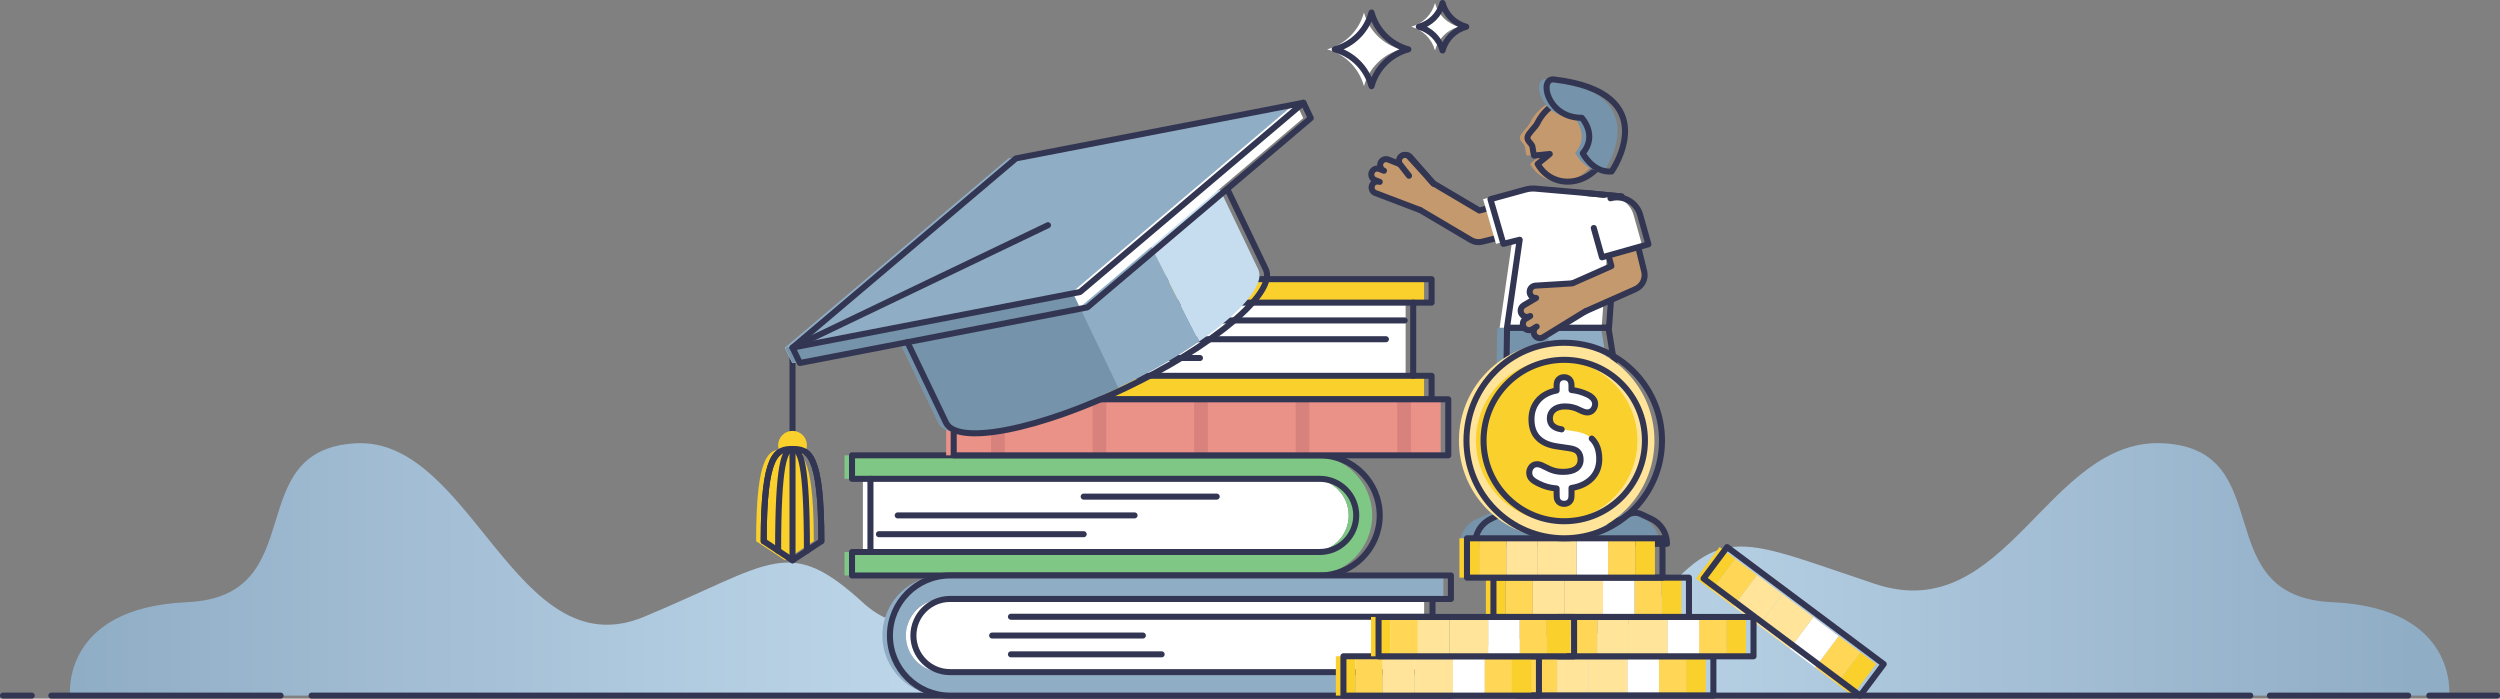 <?xml version="1.0" encoding="UTF-8"?><svg id="Layer_2" xmlns="http://www.w3.org/2000/svg" xmlns:xlink="http://www.w3.org/1999/xlink" viewBox="0 0 3309.59 924.87"><rect x="0" y="0" width="3309.59" height="924.87" fill="#808080" stroke="none"/><defs><linearGradient id="linear-gradient" x1="1182.59" y1="753.76" x2="2543.07" y2="753.76" gradientTransform="translate(4379.92) rotate(-180) scale(1 -1)" gradientUnits="userSpaceOnUse"><stop offset="0" stop-color="#90adc6"/><stop offset="1" stop-color="#c5ddef"/></linearGradient><linearGradient id="linear-gradient-2" x1="4278.59" y1="753.78" x2="2970.1" y2="753.78" xlink:href="#linear-gradient"/></defs><g id="Layer_7"><path d="M3242.3,920.87s12.65-116.27-154.68-123.64c-167.32-7.37-68.97-201.56-223.11-210.37s-207.21,244.35-382.21,186.18c-175-58.18-202.79-82.54-291,25.94-70.49,86.69-235.35-8.12-285.81,121.88h1336.81Z" style="fill:url(#linear-gradient);"/><path d="M92.76,920.87s-12.65-116.27,154.68-123.64c167.32-7.37,68.97-201.56,223.11-210.37s212.02,300.63,382.21,229.61c171.56-71.58,190.56-109.3,291-17.49,82.47,75.38,235.35-8.12,285.81,121.88H92.76Z" style="fill:url(#linear-gradient-2);"/><path d="M1001.01,716.46c0-117.12,17.08-122.07,38.16-122.07s38.16,4.95,38.16,122.07l-38.16,25.3-38.16-25.3Z" style="fill:#fad02c;"/><path d="M1011.01,716.46c0-117.12,17.08-122.07,38.16-122.07s38.16,4.95,38.16,122.07l-38.16,25.3-38.16-25.3Z" style="fill:none; stroke:#333652; stroke-linecap:round; stroke-linejoin:round; stroke-width:8px;"/><line x1="1049.17" y1="460.22" x2="1049.17" y2="570.4" style="fill:none; stroke:#333652; stroke-linecap:round; stroke-linejoin:round; stroke-width:8px;"/><circle cx="1049.17" cy="589.45" r="19.05" style="fill:#fad02c;"/><path d="M1087.33,716.46c0-117.12-17.08-122.07-38.16-122.07" style="fill:none; stroke:#333652; stroke-linecap:round; stroke-linejoin:round; stroke-width:8px;"/><path d="M1011.01,716.46c0-117.12,17.08-122.07,38.16-122.07" style="fill:none; stroke:#333652; stroke-linecap:round; stroke-linejoin:round; stroke-width:8px;"/><path d="M1068.25,729.11c0-117.12-8.54-134.72-19.08-134.72" style="fill:none; stroke:#333652; stroke-linecap:round; stroke-linejoin:round; stroke-width:8px;"/><path d="M1030.09,729.11c0-117.12,8.54-134.72,19.08-134.72" style="fill:none; stroke:#333652; stroke-linecap:round; stroke-linejoin:round; stroke-width:8px;"/><line x1="1049.17" y1="594.4" x2="1049.17" y2="741.76" style="fill:none; stroke:#333652; stroke-linecap:round; stroke-linejoin:round; stroke-width:8px;"/><path d="M1826.52,240.79l-6.04-2.31c-4.09-1.56-6.14-6.14-4.58-10.23,1.35-3.54,4.97-5.55,8.57-5.01.55.08,1.11.23,1.65.44l6.01,2.38.03-.07c-4.09-1.56-6.14-6.14-4.58-10.23,1.35-3.54,4.97-5.56,8.58-5.01.55.08,1.11.23,1.65.44l17.1,6.83c-1.5-1.8-2.06-4.07-1.73-6.22.28-1.85,1.21-3.6,2.76-4.89,3.35-2.79,8.33-2.33,11.12,1.02l35.83,41.86-.56,16.52-18.23,14.58-17.59-7.11-45.65-18.18c-3.54-1.35-5.55-4.97-5.01-8.57.08-.55.23-1.11.44-1.65,1.56-4.09,6.14-6.14,10.23-4.58Z" style="fill:#c3996d;"/><path d="M1990.52,312.93l-29.03,7.19c-4.76,1.18-9.85.39-14.24-2.2l-67.6-39.97c-9.5-5.62-13.19-18.03-8.23-27.71,4.96-9.69,16.68-12.99,26.17-7.37l60.77,35.93,21.07-5.22" style="fill:#c3996d;"/><polyline points="1897.75 242.8 1958.52 278.73 1972.88 274.84" style="fill:none; stroke:#333652; stroke-linecap:round; stroke-linejoin:round; stroke-width:8px;"/><path d="M1982.9,314.81l-21.26,5.24c-4.76,1.18-9.85.39-14.24-2.2l-67.6-39.97" style="fill:none; stroke:#333652; stroke-linecap:round; stroke-linejoin:round; stroke-width:8px;"/><path d="M1879.66,277.94l-58.79-22.35c-3.54-1.35-5.55-4.97-5.01-8.57.08-.55.23-1.11.44-1.65,1.56-4.09,6.14-6.14,10.23-4.58l-6.04-2.31c-4.09-1.56-6.14-6.14-4.58-10.23,1.35-3.54,4.97-5.55,8.57-5.01.55.08,1.11.23,1.65.44l6.01,2.38.03-.07c-4.09-1.56-6.14-6.14-4.58-10.23,1.35-3.54,4.97-5.56,8.58-5.01.55.08,1.11.23,1.65.44l17.1,6.83c-1.5-1.8-2.06-4.07-1.73-6.22.28-1.85,1.21-3.6,2.76-4.89,3.35-2.79,8.33-2.33,11.12,1.02l30.54,34.95" style="fill:none; stroke:#333652; stroke-linecap:round; stroke-linejoin:round; stroke-width:8px;"/><path d="M1897.6,242.86l-31.62-34.92c-2.78-3.36-7.75-3.84-11.12-1.06-1.55,1.28-2.49,3.03-2.77,4.88-.33,2.15.22,4.42,1.71,6.23l11.48,14.67-11.48-14.67" style="fill:#c3996d; stroke:#333652; stroke-linecap:round; stroke-linejoin:round; stroke-width:8px;"/><path d="M2031.84,662.7h-33.07c-11.23,0-20.15-8.91-19.93-19.91l3.26-208.93h73.01l-2.54,208.93c-.22,11-9.5,19.91-20.73,19.91Z" style="fill:#7593aa;"/><path d="M2104.8,662.7h32.39c11,0,18.26-8.91,16.24-19.91l-33.86-208.93h-72.21s33.86,208.93,33.86,208.93c2.03,11,12.59,19.91,23.58,19.91Z" style="fill:#90adc6;"/><path d="M2163.19,642.79l-33.86-208.93h-72.21s0,0,0,0h-62s-3.31,208.93-3.31,208.93c-.22,11,8.52,19.91,19.52,19.91h32.39c11,0,20.08-8.91,20.3-19.91l1.84-157.55,25.11,157.55c2.03,11,12.59,19.91,23.58,19.91h32.39c11,0,18.26-8.91,16.24-19.91Z" style="fill:none; stroke:#333652; stroke-linecap:round; stroke-linejoin:round; stroke-width:8px;"/><path d="M2096.1,678.89c1.67,0,3.27.7,4.38,1.95,5.38,6.08,13.25,9.91,22,9.91,7.25,0,13.88-2.62,19-6.97,3.63-3.08,8.17-4.89,12.94-4.89h.13c2.85,0,5.67.62,8.25,1.83l12.79,5.95c12.96,6.03,21.25,19.03,21.25,33.33h0s-106.64,0-106.64,0v-35.21c0-3.26,2.64-5.9,5.9-5.9h0Z" style="fill:#7593aa;"/><path d="M2112.08,682.51c5.28,5.1,12.48,8.24,20.4,8.24,7.25,0,13.88-2.62,19-6.97,3.63-3.08,8.17-4.89,12.94-4.89h.13c2.85,0,5.67.62,8.25,1.83l12.79,5.95c12.96,6.03,21.25,19.03,21.25,33.33h0s-106.64,0-106.64,0v-21.58" style="fill:none; stroke:#333652; stroke-linecap:round; stroke-linejoin:round; stroke-width:8px;"/><path d="M1963.34,263.71l46.62-12.82c4.24-1.17,8.65-1.59,13.03-1.24l48.44,3.78,65.56,6.64-9.41,73.9-7.3,99.88h-135.03s16.83-116.46,16.83-116.46l-21.59,5.4-17.14-59.08Z" style="fill:#fff;"/><path d="M2137.33,333.97l-7.3,99.88h-135.03l16.83-116.46-21.59,5.4-17.14-59.08,46.45-12.77c4.35-1.2,8.87-1.61,13.36-1.22l65.36,5.68,48.47,4.67" style="fill:none; stroke:#333652; stroke-linecap:round; stroke-linejoin:round; stroke-width:8px;"/><line x1="2098.28" y1="255.4" x2="2146.75" y2="260.07" style="fill:none; stroke:#333652; stroke-linecap:round; stroke-linejoin:round; stroke-width:8px;"/><path d="M2041.48,678.89c-1.8,0-3.53.7-4.72,1.95-5.81,6.08-14.29,9.91-23.74,9.91-7.82,0-14.98-2.62-20.5-6.97-3.92-3.08-8.82-4.89-13.96-4.89h-.14c-3.08,0-6.11.62-8.9,1.83l-13.8,5.95c-13.99,6.03-22.93,19.03-22.93,33.33h115.07v-35.21c0-3.26-2.85-5.9-6.37-5.9h0Z" style="fill:#7593aa;"/><path d="M2053.52,678.89c-1.67,0-3.27.7-4.38,1.95-5.38,6.08-13.25,9.91-22,9.91-7.25,0-13.88-2.62-19-6.97-3.63-3.08-8.17-4.89-12.94-4.89h-.13c-2.85,0-5.67.62-8.25,1.83l-12.79,5.95c-12.96,6.03-21.25,19.03-21.25,33.33h0s106.64,0,106.64,0v-35.21c0-3.26-2.64-5.9-5.9-5.9h0Z" style="fill:none; stroke:#333652; stroke-linecap:round; stroke-linejoin:round; stroke-width:8px;"/><path d="M2176.59,359.51l-7.81-32.34-39.58,10.51,3.87,14.47-51.15,22.66c-10.31,4.57-14.96,16.62-10.39,26.93,1.68,3.8,4.39,6.83,7.64,8.92,5.58,3.57,12.78,4.36,19.28,1.48l66.49-29.46c8.91-3.95,13.79-13.65,11.64-23.16Z" style="fill:#c3996d;"/><polyline points="2082.06 374.89 2133.21 352.23 2129.2 337.68" style="fill:none; stroke:#333652; stroke-linecap:round; stroke-linejoin:round; stroke-width:8px;"/><path d="M2168.78,327.17l7.95,32.43c2.15,9.51-2.73,19.21-11.64,23.16l-66.49,29.46" style="fill:none; stroke:#333652; stroke-linecap:round; stroke-linejoin:round; stroke-width:8px;"/><path d="M2034.28,432.39l-5.74,3.51c-3.88,2.38-8.95,1.16-11.33-2.72-2.06-3.36-1.42-7.62,1.32-10.24.42-.4.89-.77,1.41-1.09l5.77-3.44-.04-.07c-3.88,2.38-8.96,1.16-11.33-2.72-2.06-3.36-1.42-7.62,1.31-10.25.42-.4.89-.77,1.41-1.09l16.48-9.75c-2.44.09-4.66-.89-6.23-2.52-1.35-1.4-2.2-3.28-2.28-5.37-.17-4.53,3.37-8.34,7.9-8.51l48.17-2.97,17.51,37.05-55.72,34.23c-3.36,2.06-7.62,1.42-10.24-1.32-.4-.42-.77-.89-1.09-1.41-2.38-3.88-1.16-8.95,2.72-11.33Z" style="fill:#c3996d;"/><path d="M2098.61,412.21l-55.72,34.23c-3.36,2.06-7.62,1.42-10.24-1.32-.4-.42-.77-.89-1.09-1.41-2.38-3.88-1.16-8.95,2.72-11.33l-5.74,3.51c-3.88,2.38-8.95,1.16-11.33-2.72-2.06-3.36-1.42-7.62,1.32-10.24.42-.4.89-.77,1.41-1.09l5.77-3.44-.04-.07c-3.88,2.38-8.96,1.16-11.33-2.72-2.06-3.36-1.42-7.62,1.31-10.25.42-.4.89-.77,1.41-1.09l16.48-9.75c-2.44.09-4.66-.89-6.23-2.52-1.35-1.4-2.2-3.28-2.28-5.37-.17-4.53,3.37-8.34,7.9-8.51l48.17-2.97" style="fill:none; stroke:#333652; stroke-linecap:round; stroke-linejoin:round; stroke-width:8px;"/><path d="M2123.21,262.23h0c16.96-4.76,34.57,5.13,39.33,22.09l10.89,38.8-61.43,17.24-10.89-38.8" style="fill:#fff;"/><path d="M2109.91,301.83l10.89,38.8,61.43-17.24-10.89-38.8c-4.76-16.96-22.37-26.85-39.33-22.09h0" style="fill:none; stroke:#333652; stroke-linecap:round; stroke-linejoin:round; stroke-width:8px;"/><path d="M2094.61,134.5c-24.9-12.04-56.08.92-69.63,28.95-2.14,4.42-11.7,12.91-12.73,17.46-1.42,6.26,6.17,8.59,6.71,14.64.32,3.58,1,7.07,1.97,10.44l20.69-2.15-16.06,13.23c4.57,8.08,11.32,14.75,19.98,18.93,24.9,12.04,56.08-.92,69.63-28.95,13.55-28.03,4.35-60.51-20.56-72.55Z" style="fill:#c3996d;"/><path d="M2056.43,138.8c-8.78,5.75-16.34,14.14-21.42,24.65-2.14,4.42-11.7,12.91-12.73,17.46-1.42,6.26,6.17,8.59,6.71,14.64.32,3.58,1,7.07,1.97,10.44l20.69-2.15-16.06,13.23c4.57,8.08,11.32,14.75,19.98,18.93,19.61,9.48,43.1,3.46,58.82-13.2" style="fill:none; stroke:#333652; stroke-linecap:round; stroke-linejoin:round; stroke-width:8px;"/><path d="M2047.15,104.77c-20.3-2.43-9.25,51.03,36.85,50.76,0,0,21.44,23.04,1.33,46.99,0,0,13.28,26.16,38.15,24.09,0,0,72.99-104.01-76.33-121.84Z" style="fill:#7593aa;"/><path d="M2057.15,105.18c-20.3-2.43-9.25,51.03,36.85,50.76,0,0,21.44,23.04,1.33,46.99,0,0,13.28,26.16,38.15,24.09,0,0,72.99-104.01-76.33-121.84Z" style="fill:none; stroke:#333652; stroke-linecap:round; stroke-linejoin:round; stroke-width:8px;"/><rect x="2199.85" y="764.67" width="26.05" height="52.07" transform="translate(4425.75 1581.41) rotate(180)" style="fill:#fad02c;"/><rect x="2163.86" y="764.67" width="35.99" height="52.07" transform="translate(4363.71 1581.41) rotate(180)" style="fill:#ffd655;"/><rect x="2122.14" y="764.67" width="41.73" height="52.07" transform="translate(4286 1581.41) rotate(180)" style="fill:#fff;"/><rect x="1967.07" y="764.67" width="26.05" height="52.07" style="fill:#fad02c;"/><rect x="1993.12" y="764.67" width="35.99" height="52.07" style="fill:#ffd655;"/><rect x="2029.11" y="764.67" width="41.73" height="52.07" style="fill:#ffe499;"/><rect x="2070.83" y="764.67" width="51.3" height="52.07" style="fill:#ffe499;"/><rect x="1977.07" y="764.67" width="258.83" height="52.07" style="fill:none; stroke:#333652; stroke-linecap:round; stroke-linejoin:round; stroke-width:8px;"/><rect x="2164.82" y="712.6" width="26.05" height="52.07" transform="translate(4355.69 1477.27) rotate(180)" style="fill:#fad02c;"/><rect x="2128.83" y="712.6" width="35.99" height="52.07" transform="translate(4293.65 1477.27) rotate(180)" style="fill:#ffd655;"/><rect x="2087.1" y="712.6" width="41.73" height="52.07" transform="translate(4215.93 1477.27) rotate(180)" style="fill:#fff;"/><rect x="1932.04" y="712.6" width="26.05" height="52.07" style="fill:#fad02c;"/><rect x="1958.09" y="712.6" width="35.99" height="52.07" style="fill:#ffd655;"/><rect x="1994.07" y="712.6" width="41.73" height="52.07" style="fill:#ffe499;"/><rect x="2035.8" y="712.6" width="51.3" height="52.07" style="fill:#ffe499;"/><rect x="1942.04" y="712.6" width="258.83" height="52.07" style="fill:none; stroke:#333652; stroke-linecap:round; stroke-linejoin:round; stroke-width:8px;"/><circle cx="2060.8" cy="583.19" r="129.42" style="fill:#ffe499;"/><circle cx="2060.8" cy="583.19" r="106.83" style="fill:#fad02c;"/><path d="M2045.16,617.96c8.95,4.7,14.83,6.69,24.42,6.69,14.83,0,22.88-5.97,22.88-16.19,0-4.43-1.27-8.23-3.89-10.76-2.26-2.17-5.52-3.53-11.58-4.43l-15.37-2.26c-11.03-1.63-18.99-4.97-24.96-10.76-6.24-6.06-9.23-14.47-9.23-25.23,0-19.53,12.3-34.19,33.28-38.07v-4.25c0-4.7.18-6.51,1.36-8.77,1.54-2.8,4.61-4.61,8.5-4.61s6.96,1.81,8.5,4.61c1.17,2.26,1.36,4.07,1.36,8.77v3.62c7.96.81,14.29,2.8,20.98,5.88,6.06,2.8,10.31,7.24,10.31,12.57,0,2.53-.99,5.43-2.89,7.78-1.81,2.08-4.25,3.44-7.51,3.44-2.98,0-6.42-1.36-9.41-2.9-6.87-3.62-12.84-5.06-20.35-5.06-13.29,0-19.81,7.32-19.81,15.55,0,3.98,1,7.32,3.71,9.86,2.71,2.44,5.97,4.07,11.94,4.97l15.1,2.17c11.75,1.72,19.26,4.88,24.69,10.04,6.87,6.42,9.95,15.74,9.95,27.22,0,21.34-15.29,34.82-36.72,38.16v7.69c0,4.7-.18,6.6-1.36,8.77-1.54,2.8-4.61,4.61-8.5,4.61s-6.96-1.81-8.5-4.61c-1.17-2.17-1.36-4.07-1.36-8.77v-7.05c-9.13-.72-15.83-2.62-23.42-6.33-8.23-3.89-12.84-7.51-12.84-14.74,0-2.71,1.26-6.06,3.44-8.23,2.08-2.08,4.43-2.8,7.05-2.8,2.9,0,5.43.9,10.22,3.44Z" style="fill:#fff;"/><circle cx="2070.8" cy="583.19" r="129.42" style="fill:none; stroke:#333652; stroke-linecap:round; stroke-linejoin:round; stroke-width:8px;"/><circle cx="2070.8" cy="583.19" r="106.83" style="fill:none; stroke:#333652; stroke-linecap:round; stroke-linejoin:round; stroke-width:8px;"/><path d="M2107.2,580.61c6.87,6.42,9.95,15.74,9.95,27.22,0,21.34-15.29,34.82-36.72,38.16v7.69c0,4.7-.18,6.6-1.36,8.77-1.54,2.8-4.61,4.61-8.5,4.61s-6.96-1.81-8.5-4.61c-1.17-2.17-1.36-4.07-1.36-8.77v-7.05c-9.13-.72-15.83-2.62-23.42-6.33-8.23-3.89-12.84-7.51-12.84-14.74,0-2.71,1.26-6.06,3.44-8.23,2.08-2.08,4.43-2.8,7.05-2.8,2.9,0,5.43.9,10.22,3.44,8.95,4.7,14.83,6.69,24.42,6.69,14.83,0,22.88-5.97,22.88-16.19,0-4.43-1.27-8.23-3.89-10.76-2.26-2.17-5.52-3.53-11.58-4.43l-15.37-2.26c-11.03-1.63-18.99-4.97-24.96-10.76-6.24-6.06-9.23-14.47-9.23-25.23,0-19.53,12.3-34.19,33.28-38.07v-4.25c0-4.7.18-6.51,1.36-8.77,1.54-2.8,4.61-4.61,8.5-4.61s6.96,1.81,8.5,4.61c1.17,2.26,1.36,4.07,1.36,8.77v3.62c7.96.81,14.29,2.8,20.98,5.88,6.06,2.8,10.31,7.24,10.31,12.57,0,2.53-.99,5.43-2.89,7.78-1.81,2.08-4.25,3.44-7.51,3.44-2.98,0-6.42-1.36-9.41-2.9-6.87-3.62-12.84-5.06-20.35-5.06-13.29,0-19.81,7.32-19.81,15.55,0,3.98,1,7.32,3.71,9.86,2.71,2.44,5.97,4.07,11.94,4.97" style="fill:none; stroke:#333652; stroke-linecap:round; stroke-linejoin:round; stroke-width:8px;"/><rect x="2444.68" y="866.19" width="26.05" height="52.07" transform="translate(3892.36 3078.12) rotate(-143.23)" style="fill:#fad02c;"/><rect x="2414.87" y="847.62" width="35.99" height="52.07" transform="translate(3858.72 3029.81) rotate(-143.23)" style="fill:#ffd655;"/><rect x="2380.87" y="824.36" width="41.73" height="52.07" transform="translate(3816.59 2969.28) rotate(-143.23)" style="fill:#fff;"/><rect x="2258.21" y="726.84" width="26.05" height="52.07" transform="translate(902.55 -1209.79) rotate(36.77)" style="fill:#fad02c;"/><rect x="2278.09" y="745.41" width="35.99" height="52.07" transform="translate(918.6 -1220.96) rotate(36.77)" style="fill:#ffd655;"/><rect x="2306.35" y="768.67" width="41.73" height="52.07" transform="translate(938.72 -1234.97) rotate(36.77)" style="fill:#ffe499;"/><rect x="2338.82" y="796.51" width="51.3" height="52.07" transform="translate(962.8 -1251.73) rotate(36.77)" style="fill:#ffe499;"/><rect x="2245.06" y="796.51" width="258.83" height="52.07" transform="translate(964.79 -1257.72) rotate(36.77)" style="fill:none; stroke:#333652; stroke-linecap:round; stroke-linejoin:round; stroke-width:8px;"/><path d="M1190.75,633.87h594.69v96.87h-594.69c-26.73,0-48.44-21.7-48.44-48.44h0c0-26.73,21.7-48.44,48.44-48.44Z" transform="translate(2927.76 1364.62) rotate(-180)" style="fill:#fff;"/><path d="M1117.94,602.79h619.07c43.85,0,79.52,35.67,79.52,79.52s-35.67,79.52-79.52,79.52h-619.07v-31.08h619.07c26.71,0,48.44-21.73,48.44-48.44s-21.73-48.44-48.44-48.44h-619.07v-31.08Z" style="fill:#7fc784;"/><path d="M1747.01,761.83c43.85,0,79.52-35.67,79.52-79.52s-35.67-79.52-79.52-79.52h-619.07v31.08h619.07c26.71,0,48.44,21.73,48.44,48.44s-21.73,48.44-48.44,48.44h-619.07v31.08h619.07Z" style="fill:none; stroke:#333652; stroke-linecap:round; stroke-linejoin:round; stroke-width:8px;"/><line x1="1163.56" y1="707.18" x2="1434.62" y2="707.18" style="fill:none; stroke:#333652; stroke-linecap:round; stroke-linejoin:round; stroke-width:8px;"/><line x1="1188.43" y1="682.31" x2="1501.97" y2="682.31" style="fill:none; stroke:#333652; stroke-linecap:round; stroke-linejoin:round; stroke-width:8px;"/><line x1="1610.72" y1="657.44" x2="1434.62" y2="657.44" style="fill:none; stroke:#333652; stroke-linecap:round; stroke-linejoin:round; stroke-width:8px;"/><line x1="1152.32" y1="730.75" x2="1152.32" y2="633.87" style="fill:none; stroke:#333652; stroke-linecap:round; stroke-linejoin:round; stroke-width:8px;"/><path d="M1376.14,400.64h484.69v96.87h-484.69c-26.73,0-48.44-21.7-48.44-48.44h0c0-26.73,21.7-48.44,48.44-48.44Z" style="fill:#fff;"/><path d="M1885.21,528.6h-509.07c-43.85,0-79.52-35.67-79.52-79.52s35.67-79.52,79.52-79.52h509.07v31.08h-509.07c-26.71,0-48.44,21.73-48.44,48.44s21.73,48.44,48.44,48.44h509.07v31.08Z" style="fill:#fad02c;"/><path d="M1386.14,369.55c-43.85,0-79.52,35.67-79.52,79.52s35.67,79.52,79.52,79.52h509.07v-31.08h-509.07c-26.71,0-48.44-21.73-48.44-48.44s21.73-48.44,48.44-48.44h509.07v-31.08h-509.07Z" style="fill:none; stroke:#333652; stroke-linecap:round; stroke-linejoin:round; stroke-width:8px;"/><line x1="1859.59" y1="424.21" x2="1588.53" y2="424.21" style="fill:none; stroke:#333652; stroke-linecap:round; stroke-linejoin:round; stroke-width:8px;"/><line x1="1834.72" y1="449.07" x2="1521.18" y2="449.07" style="fill:none; stroke:#333652; stroke-linecap:round; stroke-linejoin:round; stroke-width:8px;"/><line x1="1412.43" y1="473.94" x2="1588.53" y2="473.94" style="fill:none; stroke:#333652; stroke-linecap:round; stroke-linejoin:round; stroke-width:8px;"/><line x1="1870.84" y1="400.64" x2="1870.84" y2="497.51" style="fill:none; stroke:#333652; stroke-linecap:round; stroke-linejoin:round; stroke-width:8px;"/><rect x="1252.55" y="528.6" width="654.72" height="74.19" style="fill:#ea9188;"/><rect x="1715.26" y="528.6" width="18.12" height="74.19" style="fill:#d8827d;"/><rect x="1849.68" y="528.6" width="18.12" height="74.19" style="fill:#d8827d;"/><rect x="1580.85" y="528.6" width="18.12" height="74.19" style="fill:#d8827d;"/><rect x="1446.44" y="528.6" width="18.12" height="74.19" style="fill:#d8827d;"/><rect x="1312.02" y="528.6" width="18.12" height="74.19" style="fill:#d8827d;"/><rect x="1262.55" y="528.6" width="654.72" height="74.19" style="fill:none; stroke:#333652; stroke-linecap:round; stroke-linejoin:round; stroke-width:8px;"/><path d="M1191.26,452.99l51.05,106.5c6.79,14.17,34.25,18.43,80.77,9.43,79.64-15.41,189.32-64.71,264.61-117.01l-76.97-151.13-319.45,152.21Z" style="fill:#90adc6;"/><path d="M1665.68,356.55l-50.58-105.51-104.4,49.74,76.97,151.13c12.66-8.79,24.36-17.67,34.77-26.49,36.15-30.62,50.03-54.7,43.24-68.87Z" style="fill:#c5ddef;"/><path d="M1480.53,513.39c-54.18,25.97-110.94,46.53-157.46,55.53-46.52,9-73.98,4.74-80.77-9.43l-51.05-106.5,211.92-100.98,77.35,161.37Z" style="fill:#7593aa;"/><polygon points="1378.46 297.59 1715.53 136.03 1725.26 156.34 1430.46 406.06 1429.48 406.89 1048.91 480.54 1039.17 460.22 1378.46 297.59" style="fill:#fff;"/><polygon points="1429.48 406.89 1048.91 480.54 1039.17 460.22 1377.35 298.13 1429.48 406.89" style="fill:#7593aa;"/><path d="M1201.26,452.99l51.05,106.5c6.79,14.17,34.25,18.43,80.77,9.43,93.03-18,227.07-82.25,299.37-143.5,36.15-30.62,50.03-54.7,43.24-68.87l-50.58-105.51" style="fill:none; stroke:#333652; stroke-linecap:round; stroke-linejoin:round; stroke-width:8px;"/><polyline points="1049.17 460.22 1058.91 480.54 1439.48 406.89 1735.26 156.34 1725.53 136.03" style="fill:none; stroke:#333652; stroke-linecap:round; stroke-linejoin:round; stroke-width:8px;"/><polygon points="1334.95 209.68 1715.53 136.03 1419.74 386.57 1039.17 460.22 1334.95 209.68" style="fill:#90adc6;"/><line x1="1387.35" y1="298.13" x2="1049.17" y2="460.22" style="fill:none; stroke:#333652; stroke-linecap:round; stroke-linejoin:round; stroke-width:8px;"/><polygon points="1344.95 209.68 1725.53 136.03 1429.74 386.57 1049.17 460.22 1344.95 209.68" style="fill:none; stroke:#333652; stroke-linecap:round; stroke-linejoin:round; stroke-width:8px;"/><rect x="2232.2" y="868.8" width="26.05" height="52.07" transform="translate(4490.44 1789.68) rotate(180)" style="fill:#fad02c;"/><rect x="2196.21" y="868.8" width="35.99" height="52.07" transform="translate(4428.4 1789.68) rotate(180)" style="fill:#ffd655;"/><rect x="2154.48" y="868.8" width="41.73" height="52.07" transform="translate(4350.69 1789.68) rotate(180)" style="fill:#fff;"/><rect x="1999.41" y="868.8" width="26.05" height="52.07" style="fill:#fad02c;"/><rect x="2025.46" y="868.8" width="35.99" height="52.07" style="fill:#ffd655;"/><rect x="2061.45" y="868.8" width="41.73" height="52.07" style="fill:#ffe499;"/><rect x="2103.18" y="868.8" width="51.3" height="52.07" style="fill:#ffe499;"/><rect x="2009.41" y="868.8" width="258.83" height="52.07" style="fill:none; stroke:#333652; stroke-linecap:round; stroke-linejoin:round; stroke-width:8px;"/><line x1="42" y1="920.87" x2="4" y2="920.87" style="fill:none; stroke:#333652; stroke-linecap:round; stroke-linejoin:round; stroke-width:8px;"/><line x1="371.5" y1="920.87" x2="68" y2="920.87" style="fill:none; stroke:#333652; stroke-linecap:round; stroke-linejoin:round; stroke-width:8px;"/><line x1="2979" y1="920.87" x2="412.5" y2="920.87" style="fill:none; stroke:#333652; stroke-linecap:round; stroke-linejoin:round; stroke-width:8px;"/><line x1="3188.01" y1="920.87" x2="3005" y2="920.87" style="fill:none; stroke:#333652; stroke-linecap:round; stroke-linejoin:round; stroke-width:8px;"/><polyline points="3305.59 920.87 3265.51 920.87 3216 920.87" style="fill:none; stroke:#333652; stroke-linecap:round; stroke-linejoin:round; stroke-width:8px;"/><path d="M1247.63,792.91h637.69v96.87h-637.69c-26.73,0-48.44-21.7-48.44-48.44h0c0-26.73,21.7-48.44,48.44-48.44Z" style="fill:#fff;"/><line x1="1896.4" y1="792.91" x2="1896.4" y2="889.79" style="fill:none; stroke:#333652; stroke-linecap:round; stroke-linejoin:round; stroke-width:8px;"/><path d="M1910.78,920.87h-663.14c-43.85,0-79.52-35.67-79.52-79.52s35.67-79.52,79.52-79.52h663.14v31.08h-663.14c-26.71,0-48.44,21.73-48.44,48.44s21.73,48.44,48.44,48.44h663.14v31.08Z" style="fill:#90adc6;"/><line x1="1895.91" y1="816.48" x2="1338.32" y2="816.48" style="fill:none; stroke:#333652; stroke-linecap:round; stroke-linejoin:round; stroke-width:8px;"/><line x1="1512.95" y1="841.35" x2="1313.45" y2="841.35" style="fill:none; stroke:#333652; stroke-linecap:round; stroke-linejoin:round; stroke-width:8px;"/><line x1="1537.82" y1="866.22" x2="1338.32" y2="866.22" style="fill:none; stroke:#333652; stroke-linecap:round; stroke-linejoin:round; stroke-width:8px;"/><path d="M1920.78,920.87h-663.14c-43.85,0-79.52-35.67-79.52-79.52s35.67-79.52,79.52-79.52h663.14v31.08h-663.14c-26.71,0-48.44,21.73-48.44,48.44s21.73,48.44,48.44,48.44h663.14v31.08Z" style="fill:none; stroke:#333652; stroke-linecap:round; stroke-linejoin:round; stroke-width:8px;"/><rect x="2001.26" y="868.8" width="26.05" height="52.07" transform="translate(4028.56 1789.68) rotate(180)" style="fill:#fad02c;"/><rect x="1965.27" y="868.8" width="35.99" height="52.07" transform="translate(3966.53 1789.68) rotate(180)" style="fill:#ffd655;"/><rect x="1923.54" y="868.8" width="41.73" height="52.07" transform="translate(3888.81 1789.68) rotate(180)" style="fill:#fff;"/><rect x="1768.47" y="868.8" width="26.05" height="52.07" style="fill:#fad02c;"/><rect x="1794.52" y="868.8" width="35.99" height="52.07" style="fill:#ffd655;"/><rect x="1830.51" y="868.8" width="41.73" height="52.07" style="fill:#ffe499;"/><rect x="1872.24" y="868.8" width="51.3" height="52.07" style="fill:#ffe499;"/><rect x="1778.48" y="868.8" width="258.83" height="52.07" style="fill:none; stroke:#333652; stroke-linecap:round; stroke-linejoin:round; stroke-width:8px;"/><path d="M1756.91,65.33h0c23.79,6.4,42.37,24.99,48.77,48.77h0s0,0,0,0c6.4-23.79,24.99-42.37,48.77-48.77h0c-23.79-6.4-42.37-24.99-48.77-48.77h0s0,0,0,0c-6.4,23.79-24.99,42.37-48.77,48.77Z" style="fill:#fff;"/><path d="M1868.28,35.41h0c15.32,4.12,27.28,16.09,31.41,31.41h0s0,0,0,0c4.12-15.32,16.09-27.28,31.41-31.41h0c-15.32-4.12-27.28-16.09-31.41-31.41h0c-4.12,15.32-16.09,27.28-31.41,31.41Z" style="fill:#fff;"/><path d="M1766.91,65.33h0c23.79,6.4,42.37,24.99,48.77,48.77h0s0,0,0,0c6.4-23.79,24.99-42.37,48.77-48.77h0c-23.79-6.4-42.37-24.99-48.77-48.77h0s0,0,0,0c-6.4,23.79-24.99,42.37-48.77,48.77Z" style="fill:none; stroke:#333652; stroke-linecap:round; stroke-linejoin:round; stroke-width:8px;"/><path d="M1878.28,35.41h0c15.32,4.12,27.28,16.09,31.41,31.41h0c4.12-15.32,16.09-27.28,31.41-31.41h0c-15.32-4.12-27.28-16.09-31.41-31.41h0c-4.12,15.32-16.09,27.28-31.41,31.41Z" style="fill:none; stroke:#333652; stroke-linecap:round; stroke-linejoin:round; stroke-width:8px;"/><rect x="2285.33" y="816.74" width="26.05" height="52.07" transform="translate(4596.72 1685.54) rotate(180)" style="fill:#fad02c;"/><rect x="2249.34" y="816.74" width="35.99" height="52.07" transform="translate(4534.68 1685.54) rotate(180)" style="fill:#ffd655;"/><rect x="2207.62" y="816.74" width="41.73" height="52.07" transform="translate(4456.96 1685.54) rotate(180)" style="fill:#fff;"/><rect x="2052.55" y="816.74" width="26.05" height="52.07" style="fill:#fad02c;"/><rect x="2078.6" y="816.74" width="35.99" height="52.07" style="fill:#ffd655;"/><rect x="2114.59" y="816.74" width="41.73" height="52.07" style="fill:#ffe499;"/><rect x="2156.32" y="816.74" width="51.3" height="52.07" style="fill:#ffe499;"/><rect x="2062.55" y="816.74" width="258.83" height="52.07" style="fill:none; stroke:#333652; stroke-linecap:round; stroke-linejoin:round; stroke-width:8px;"/><rect x="2047.77" y="816.74" width="26.05" height="52.07" transform="translate(4121.59 1685.54) rotate(180)" style="fill:#fad02c;"/><rect x="2011.78" y="816.74" width="35.99" height="52.07" transform="translate(4059.55 1685.54) rotate(180)" style="fill:#ffd655;"/><rect x="1970.06" y="816.74" width="41.73" height="52.07" transform="translate(3981.84 1685.54) rotate(180)" style="fill:#fff;"/><rect x="1814.99" y="816.74" width="26.05" height="52.07" style="fill:#fad02c;"/><rect x="1841.04" y="816.74" width="35.99" height="52.07" style="fill:#ffd655;"/><rect x="1877.03" y="816.74" width="41.73" height="52.07" style="fill:#ffe499;"/><rect x="1918.75" y="816.74" width="51.3" height="52.07" style="fill:#ffe499;"/><rect x="1824.99" y="816.74" width="258.83" height="52.07" style="fill:none; stroke:#333652; stroke-linecap:round; stroke-linejoin:round; stroke-width:8px;"/></g></svg>